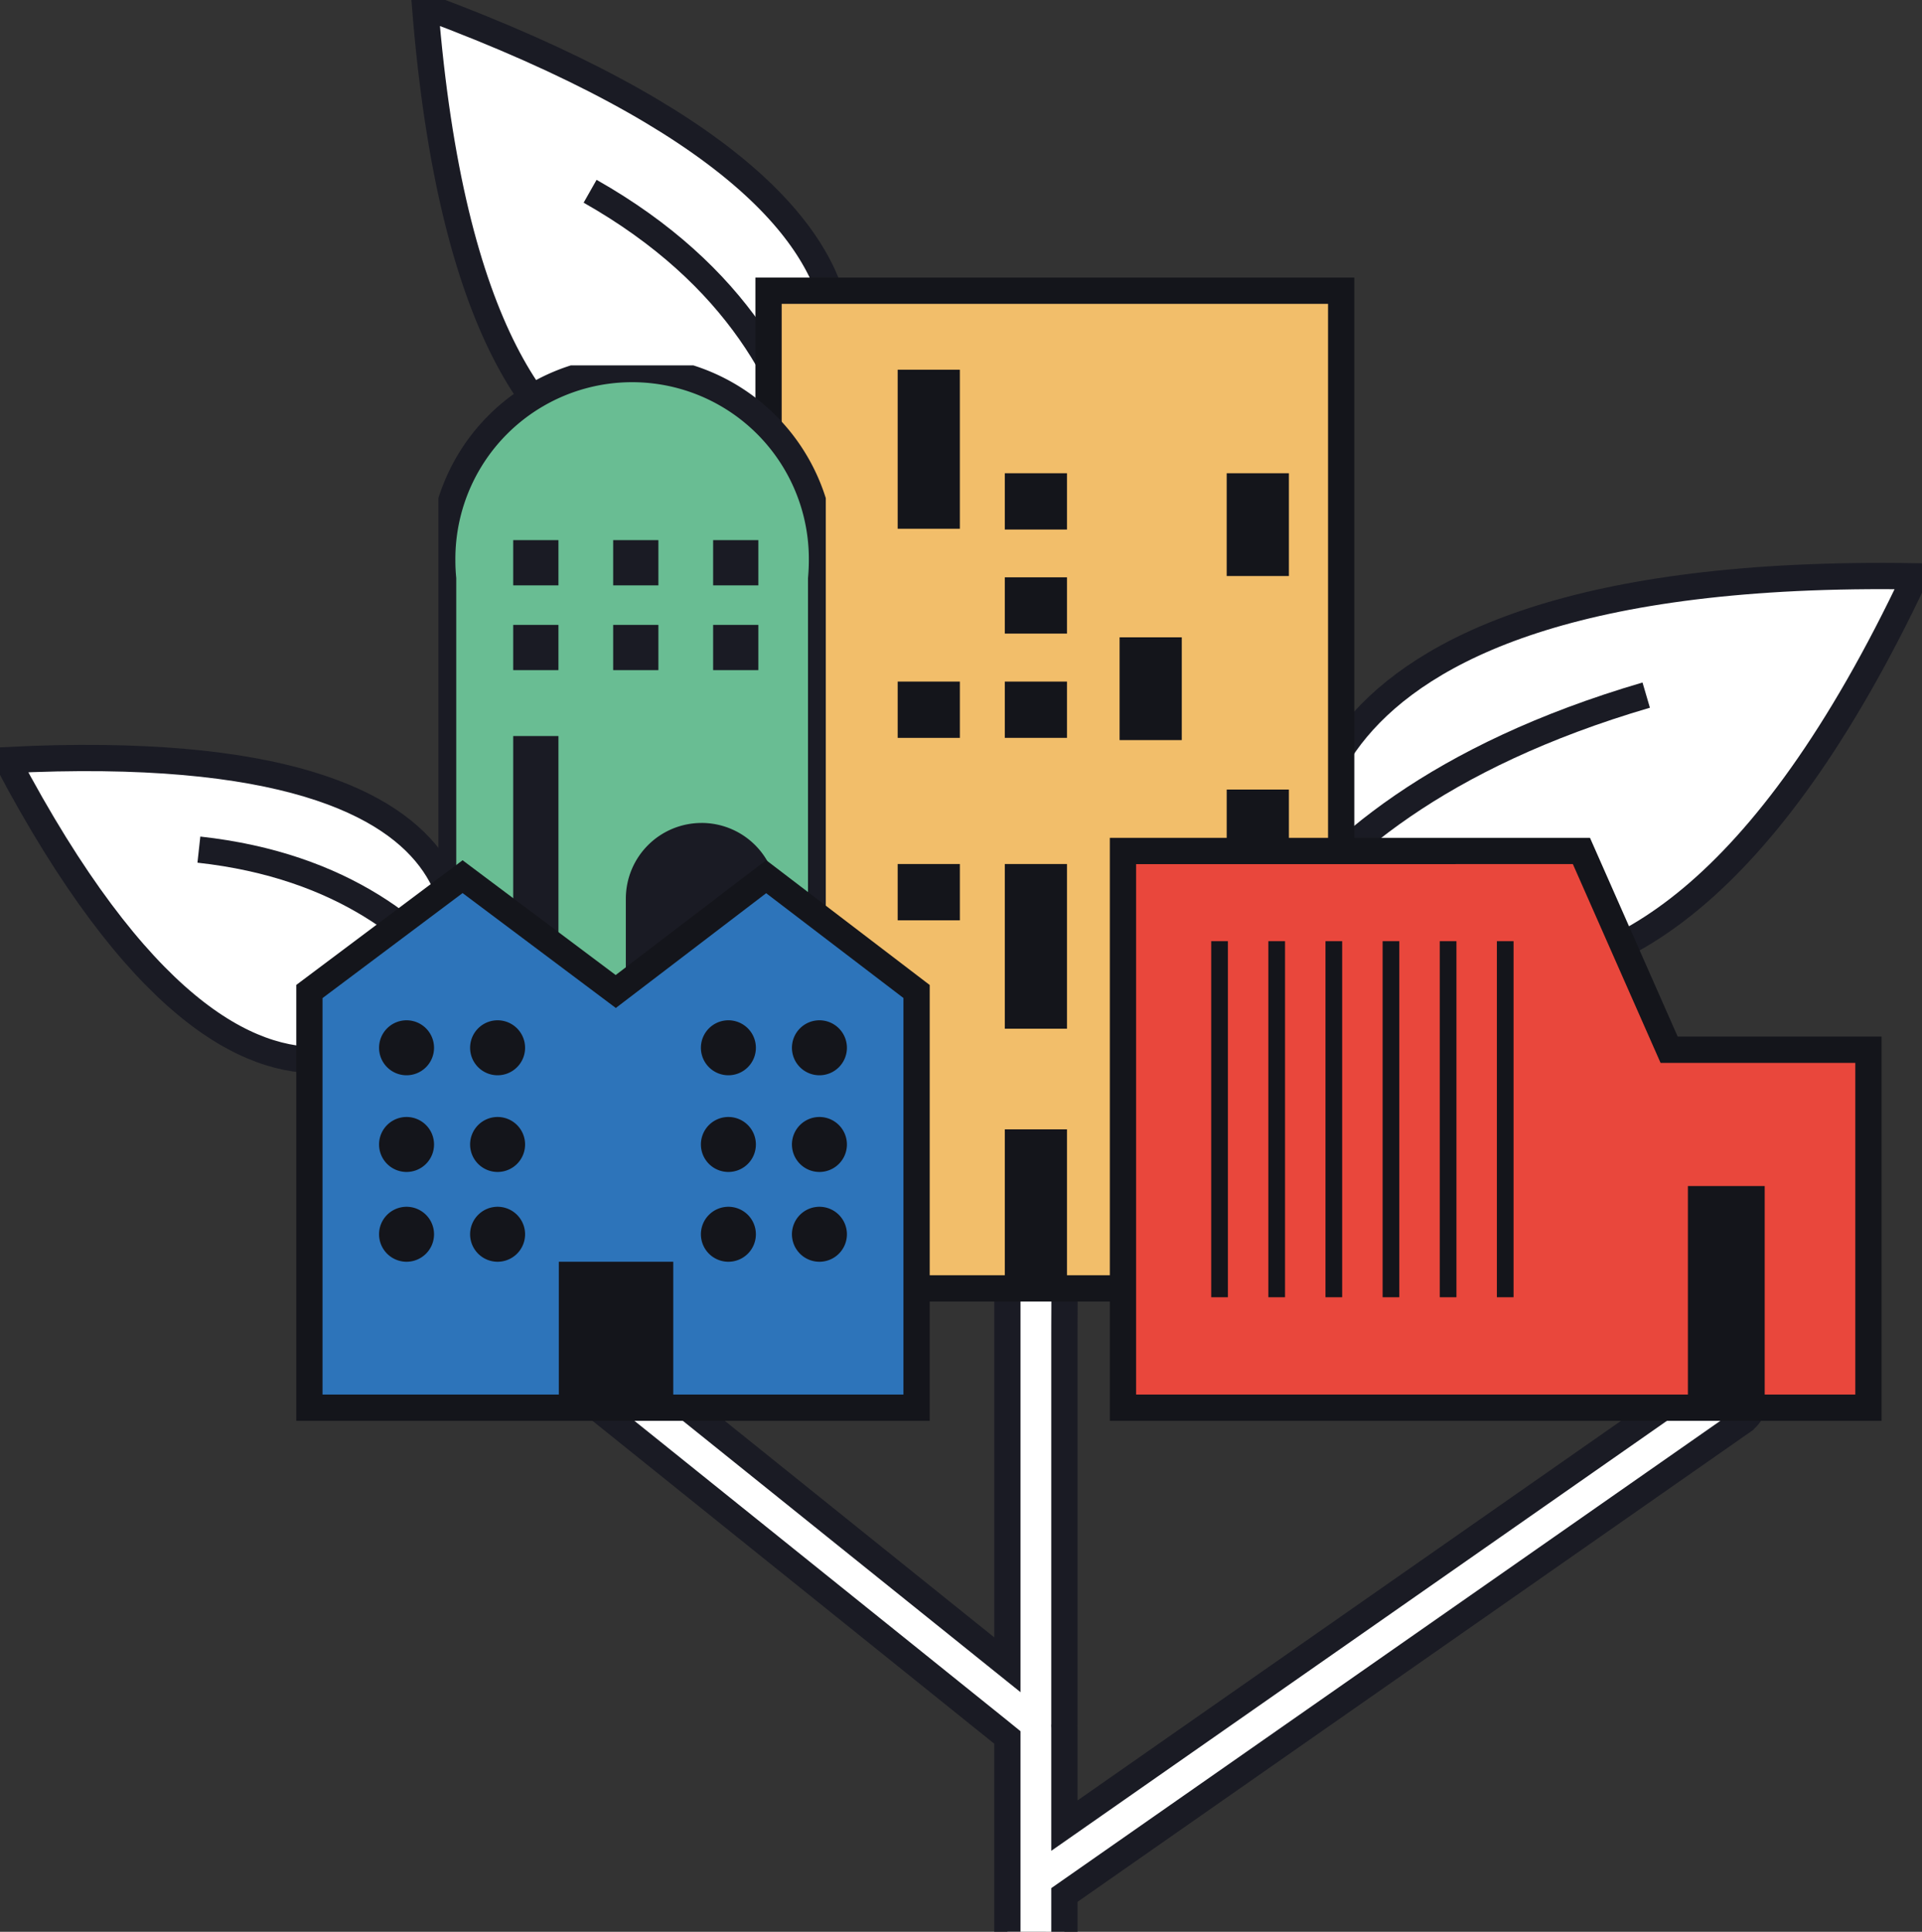 <svg xmlns="http://www.w3.org/2000/svg" xmlns:xlink="http://www.w3.org/1999/xlink" id="Groupe_611" data-name="Groupe 611" width="219.488" height="220.606" viewBox="0 0 219.488 220.606"><rect x="0" y="0" width="219.488" height="220.606" fill="#333333" stroke="none"/><defs><clipPath id="clip-path"><rect id="Rectangle_873" data-name="Rectangle 873" width="219.488" height="220.606" fill="none"></rect></clipPath><clipPath id="clip-path-2"><rect id="Rectangle_881" data-name="Rectangle 881" width="44.239" height="73.835" fill="none"></rect></clipPath></defs><g id="Groupe_606" data-name="Groupe 606"><g id="Groupe_605" data-name="Groupe 605" clip-path="url(#clip-path)"><path id="Trac&#xE9;_1016" data-name="Trac&#xE9; 1016" d="M191.176,53.544S155.046,76.7,149.1,2.225c69.1,25.664,42.074,51.319,42.074,51.319" transform="translate(-100.557 -1.501)" fill="#fff"></path><path id="Trac&#xE9;_1017" data-name="Trac&#xE9; 1017" d="M191.176,53.544S155.046,76.7,149.1,2.225C218.2,27.889,191.176,53.544,191.176,53.544Z" transform="translate(-100.557 -1.501)" fill="none" stroke="#1a1b24" stroke-miterlimit="10" stroke-width="3"></path><path id="Trac&#xE9;_1018" data-name="Trac&#xE9; 1018" d="M232.533,118.027s8.278-31.777-25.55-50.939" transform="translate(-139.594 -45.246)" fill="none" stroke="#1a1b24" stroke-miterlimit="10" stroke-width="3"></path><path id="Trac&#xE9;_1019" data-name="Trac&#xE9; 1019" d="M52.777,292.212s-20.554,30.375-50.353-26.1c62.917-3.165,50.353,26.1,50.353,26.1" transform="translate(-1.635 -179.311)" fill="#fff"></path><path id="Trac&#xE9;_1020" data-name="Trac&#xE9; 1020" d="M52.777,292.212s-20.554,30.375-50.353-26.1C65.341,262.948,52.777,292.212,52.777,292.212Z" transform="translate(-1.635 -179.311)" fill="none" stroke="#1a1b24" stroke-miterlimit="10" stroke-width="3"></path><path id="Trac&#xE9;_1021" data-name="Trac&#xE9; 1021" d="M107.01,329.383s-4.223-27.745-37.251-31.376" transform="translate(-47.047 -200.982)" fill="none" stroke="#1a1b24" stroke-miterlimit="10" stroke-width="3"></path><path id="Trac&#xE9;_1022" data-name="Trac&#xE9; 1022" d="M458.456,237.783s34.509,38.1,69.282-35.71c-77.67-1.295-69.282,35.71-69.282,35.71" transform="translate(-309.014 -136.26)" fill="#fff"></path><path id="Trac&#xE9;_1023" data-name="Trac&#xE9; 1023" d="M458.456,237.783s34.509,38.1,69.282-35.71C450.069,200.778,458.456,237.783,458.456,237.783Z" transform="translate(-309.014 -136.26)" fill="none" stroke="#1a1b24" stroke-miterlimit="10" stroke-width="3"></path><path id="Trac&#xE9;_1024" data-name="Trac&#xE9; 1024" d="M424.94,287.225s2.068-29.461,49.642-43.413" transform="translate(-286.588 -164.432)" fill="none" stroke="#1a1b24" stroke-miterlimit="10" stroke-width="3"></path><path id="Trac&#xE9;_1025" data-name="Trac&#xE9; 1025" d="M353.342,677.539c0,.027,0-.027,0,0h6.512" transform="translate(-238.301 -456.941)" fill="#1a1b24"></path><path id="Trac&#xE9;_1026" data-name="Trac&#xE9; 1026" d="M254.64,516.189v-4.205l.493-.344,5.751-4.017,8.483-5.925,10.379-7.249,11.335-7.916,11.439-7.989,10.664-7.448,9.01-6.293,6.478-4.524q1.533-1.07,3.066-2.142l.13-.091a3.491,3.491,0,0,0,1.5-1.946,3.328,3.328,0,0,0-.328-2.509,3.288,3.288,0,0,0-1.946-1.5,3.222,3.222,0,0,0-2.509.328l-2.105,1.471-5.751,4.017-8.483,5.925-10.379,7.249L290.529,479l-11.439,7.989-10.664,7.448-9.01,6.293-4.776,3.336v-10.9c0-.166,0-.332-.01-.5,0-.067.01-.133.01-.2v-44.65c0-2.063.029-4.129,0-6.192,0-.029,0-.058,0-.086a3.256,3.256,0,1,0-6.512,0v44.159l-4.367-3.509-11.837-9.512-12.667-10.18L208.689,454l-5.549-4.459-.245-.2a3.526,3.526,0,0,0-2.3-.953,3.313,3.313,0,0,0-2.3.953,3.275,3.275,0,0,0-.954,2.3,3.161,3.161,0,0,0,.954,2.3l1.353,1.088,3.706,2.978,5.458,4.386,6.657,5.35,7.327,5.888,7.362,5.916,6.865,5.517,5.8,4.664,4.194,3.37c.371.3.74.6,1.11.9v22.182" transform="translate(-133.087 -295.583)" fill="#fff"></path><path id="Trac&#xE9;_1027" data-name="Trac&#xE9; 1027" d="M254.64,516.189v-4.205l.493-.344,5.751-4.017,8.483-5.925,10.379-7.249,11.335-7.916,11.439-7.989,10.664-7.448,9.01-6.293,6.478-4.524q1.533-1.07,3.066-2.142l.13-.091a3.491,3.491,0,0,0,1.5-1.946,3.328,3.328,0,0,0-.328-2.509,3.288,3.288,0,0,0-1.946-1.5,3.222,3.222,0,0,0-2.509.328l-2.105,1.471-5.751,4.017-8.483,5.925-10.379,7.249L290.529,479l-11.439,7.989-10.664,7.448-9.01,6.293-4.776,3.336v-10.9c0-.166,0-.332-.01-.5,0-.067.01-.133.01-.2v-44.65c0-2.063.029-4.129,0-6.192,0-.029,0-.058,0-.086a3.256,3.256,0,1,0-6.512,0v44.159l-4.367-3.509-11.837-9.512-12.667-10.18L208.689,454l-5.549-4.459-.245-.2a3.526,3.526,0,0,0-2.3-.953,3.313,3.313,0,0,0-2.3.953,3.275,3.275,0,0,0-.954,2.3,3.161,3.161,0,0,0,.954,2.3l1.353,1.088,3.706,2.978,5.458,4.386,6.657,5.35,7.327,5.888,7.362,5.916,6.865,5.517,5.8,4.664,4.194,3.37c.371.3.74.6,1.11.9v22.182" transform="translate(-133.087 -295.583)" fill="none" stroke="#1a1b24" stroke-miterlimit="10" stroke-width="3"></path><rect id="Rectangle_859" data-name="Rectangle 859" width="65.394" height="113.931" transform="translate(87.766 33.2)" fill="#f2be6a"></rect><rect id="Rectangle_860" data-name="Rectangle 860" width="65.394" height="113.931" transform="translate(87.766 33.2)" fill="none" stroke="#14151b" stroke-width="3"></rect><rect id="Rectangle_861" data-name="Rectangle 861" width="7.101" height="18.162" transform="translate(102.513 42.22)" fill="#14151b"></rect><rect id="Rectangle_862" data-name="Rectangle 862" width="7.101" height="18.162" transform="translate(114.746 128.969)" fill="#14151b"></rect><rect id="Rectangle_863" data-name="Rectangle 863" width="7.101" height="6.427" transform="translate(114.746 65.928)" fill="#14151b"></rect><rect id="Rectangle_864" data-name="Rectangle 864" width="7.101" height="6.427" transform="translate(114.746 77.835)" fill="#14151b"></rect><rect id="Rectangle_865" data-name="Rectangle 865" width="7.101" height="6.427" transform="translate(140.087 90.166)" fill="#14151b"></rect><rect id="Rectangle_866" data-name="Rectangle 866" width="7.101" height="6.427" transform="translate(114.746 54.044)" fill="#14151b"></rect><rect id="Rectangle_867" data-name="Rectangle 867" width="7.102" height="11.736" transform="translate(127.854 72.781)" fill="#14151b"></rect><rect id="Rectangle_868" data-name="Rectangle 868" width="7.102" height="11.736" transform="translate(140.086 54.044)" fill="#14151b"></rect><rect id="Rectangle_869" data-name="Rectangle 869" width="7.101" height="18.806" transform="translate(114.746 98.669)" fill="#14151b"></rect><rect id="Rectangle_870" data-name="Rectangle 870" width="7.102" height="6.43" transform="translate(102.513 98.669)" fill="#14151b"></rect><rect id="Rectangle_871" data-name="Rectangle 871" width="7.102" height="6.43" transform="translate(102.513 77.834)" fill="#14151b"></rect><rect id="Rectangle_872" data-name="Rectangle 872" width="7.102" height="18.28" transform="translate(127.854 98.669)" fill="#14151b"></rect></g></g><g id="Groupe_608" data-name="Groupe 608" transform="translate(50.065 41.725)"><g id="Groupe_607" data-name="Groupe 607" clip-path="url(#clip-path-2)"><path id="Trac&#xE9;_1028" data-name="Trac&#xE9; 1028" d="M198.479,151.375a21.683,21.683,0,1,0-43.364,0c0,.69.035,1.371.1,2.044V202.46h43.169V153.419c.062-.674.1-1.354.1-2.044" transform="translate(-154.677 -129.063)" fill="#69bd93"></path><path id="Trac&#xE9;_1029" data-name="Trac&#xE9; 1029" d="M198.479,151.375a21.683,21.683,0,1,0-43.364,0c0,.69.035,1.371.1,2.044V202.46h43.169V153.419C198.444,152.747,198.479,152.063,198.479,151.375Z" transform="translate(-154.677 -129.063)" fill="none" stroke="#1a1b24" stroke-miterlimit="10" stroke-width="3"></path><rect id="Rectangle_874" data-name="Rectangle 874" width="5.165" height="5.165" transform="translate(8.542 29.636)" fill="#1a1b24"></rect><rect id="Rectangle_875" data-name="Rectangle 875" width="5.165" height="5.165" transform="translate(19.957 29.636)" fill="#1a1b24"></rect><rect id="Rectangle_876" data-name="Rectangle 876" width="5.165" height="5.165" transform="translate(31.373 29.636)" fill="#1a1b24"></rect><rect id="Rectangle_877" data-name="Rectangle 877" width="5.165" height="5.165" transform="translate(8.542 19.956)" fill="#1a1b24"></rect><rect id="Rectangle_878" data-name="Rectangle 878" width="5.165" height="5.165" transform="translate(19.957 19.956)" fill="#1a1b24"></rect><rect id="Rectangle_879" data-name="Rectangle 879" width="5.165" height="5.165" transform="translate(31.373 19.956)" fill="#1a1b24"></rect><rect id="Rectangle_880" data-name="Rectangle 880" width="5.165" height="31.345" transform="translate(8.542 42.329)" fill="#1a1b24"></rect><path id="Trac&#xE9;_1030" data-name="Trac&#xE9; 1030" d="M228.168,288.649a8.649,8.649,0,0,1,8.649,8.648h0V310.07h-17.3V297.3a8.649,8.649,0,0,1,8.648-8.649Z" transform="translate(-198.113 -236.396)" fill="#1a1b24"></path></g></g><g id="Groupe_610" data-name="Groupe 610"><g id="Groupe_609" data-name="Groupe 609" clip-path="url(#clip-path)"><path id="Trac&#xE9;_1031" data-name="Trac&#xE9; 1031" d="M393.884,298.487v63.576h85.131V321.184H456.255l-10.016-22.7Z" transform="translate(-265.644 -201.306)" fill="#e9473c"></path><path id="Trac&#xE9;_1032" data-name="Trac&#xE9; 1032" d="M393.884,298.487v63.576h85.131V321.184H456.255l-10.016-22.7Z" transform="translate(-265.644 -201.306)" fill="none" stroke="#14151b" stroke-width="3"></path><rect id="Rectangle_882" data-name="Rectangle 882" width="1.905" height="40.659" transform="translate(170.941 107.482)" fill="#14151b"></rect><rect id="Rectangle_883" data-name="Rectangle 883" width="1.905" height="40.659" transform="translate(164.416 107.482)" fill="#14151b"></rect><rect id="Rectangle_884" data-name="Rectangle 884" width="1.905" height="40.659" transform="translate(157.892 107.482)" fill="#14151b"></rect><rect id="Rectangle_885" data-name="Rectangle 885" width="1.905" height="40.659" transform="translate(151.367 107.482)" fill="#14151b"></rect><rect id="Rectangle_886" data-name="Rectangle 886" width="1.905" height="40.659" transform="translate(144.843 107.482)" fill="#14151b"></rect><rect id="Rectangle_887" data-name="Rectangle 887" width="1.905" height="40.659" transform="translate(138.319 107.482)" fill="#14151b"></rect><rect id="Rectangle_888" data-name="Rectangle 888" width="8.769" height="25.314" transform="translate(192.755 135.443)" fill="#14151b"></rect><path id="Trac&#xE9;_1033" data-name="Trac&#xE9; 1033" d="M143.509,320.606l-17.491-13.114-17.492,13.114v47.53h69.337v-47.53l-17.177-13.113Z" transform="translate(-73.192 -207.379)" fill="#2d74ba"></path><path id="Trac&#xE9;_1034" data-name="Trac&#xE9; 1034" d="M143.509,320.606l-17.491-13.114-17.492,13.114v47.53h69.337v-47.53l-17.177-13.113Z" transform="translate(-73.192 -207.379)" fill="none" stroke="#14151b" stroke-width="3"></path><path id="Trac&#xE9;_1035" data-name="Trac&#xE9; 1035" d="M171.168,361.008a3.139,3.139,0,1,0-3.139,3.139,3.139,3.139,0,0,0,3.139-3.139" transform="translate(-111.205 -241.354)" fill="#14151b"></path><path id="Trac&#xE9;_1036" data-name="Trac&#xE9; 1036" d="M139.236,361.008a3.139,3.139,0,1,0-3.139,3.139,3.139,3.139,0,0,0,3.139-3.139" transform="translate(-89.67 -241.354)" fill="#14151b"></path><path id="Trac&#xE9;_1037" data-name="Trac&#xE9; 1037" d="M171.168,394.924a3.139,3.139,0,1,0-3.139,3.139,3.139,3.139,0,0,0,3.139-3.139" transform="translate(-111.205 -264.228)" fill="#14151b"></path><path id="Trac&#xE9;_1038" data-name="Trac&#xE9; 1038" d="M171.168,426.418a3.139,3.139,0,1,0-3.139,3.139,3.139,3.139,0,0,0,3.139-3.139" transform="translate(-111.205 -285.468)" fill="#14151b"></path><path id="Trac&#xE9;_1039" data-name="Trac&#xE9; 1039" d="M139.236,394.924a3.139,3.139,0,1,0-3.139,3.139,3.139,3.139,0,0,0,3.139-3.139" transform="translate(-89.67 -264.228)" fill="#14151b"></path><path id="Trac&#xE9;_1040" data-name="Trac&#xE9; 1040" d="M139.236,426.418a3.139,3.139,0,1,0-3.139,3.139,3.139,3.139,0,0,0,3.139-3.139" transform="translate(-89.67 -285.468)" fill="#14151b"></path><path id="Trac&#xE9;_1041" data-name="Trac&#xE9; 1041" d="M284.052,361.008a3.139,3.139,0,1,0-3.139,3.139,3.139,3.139,0,0,0,3.139-3.139" transform="translate(-187.336 -241.354)" fill="#14151b"></path><path id="Trac&#xE9;_1042" data-name="Trac&#xE9; 1042" d="M252.122,361.008a3.139,3.139,0,1,0-3.139,3.139,3.139,3.139,0,0,0,3.139-3.139" transform="translate(-165.802 -241.354)" fill="#14151b"></path><path id="Trac&#xE9;_1043" data-name="Trac&#xE9; 1043" d="M284.052,394.924a3.139,3.139,0,1,0-3.139,3.139,3.139,3.139,0,0,0,3.139-3.139" transform="translate(-187.336 -264.228)" fill="#14151b"></path><path id="Trac&#xE9;_1044" data-name="Trac&#xE9; 1044" d="M252.122,394.924a3.139,3.139,0,1,0-3.139,3.139,3.139,3.139,0,0,0,3.139-3.139" transform="translate(-165.802 -264.228)" fill="#14151b"></path><path id="Trac&#xE9;_1045" data-name="Trac&#xE9; 1045" d="M284.052,426.418a3.139,3.139,0,1,0-3.139,3.139,3.139,3.139,0,0,0,3.139-3.139" transform="translate(-187.336 -285.468)" fill="#14151b"></path><path id="Trac&#xE9;_1046" data-name="Trac&#xE9; 1046" d="M252.122,426.418a3.139,3.139,0,1,0-3.139,3.139,3.139,3.139,0,0,0,3.139-3.139" transform="translate(-165.802 -285.468)" fill="#14151b"></path><rect id="Rectangle_889" data-name="Rectangle 889" width="13.068" height="16.668" transform="translate(63.815 144.089)" fill="#14151b"></rect></g></g></svg>